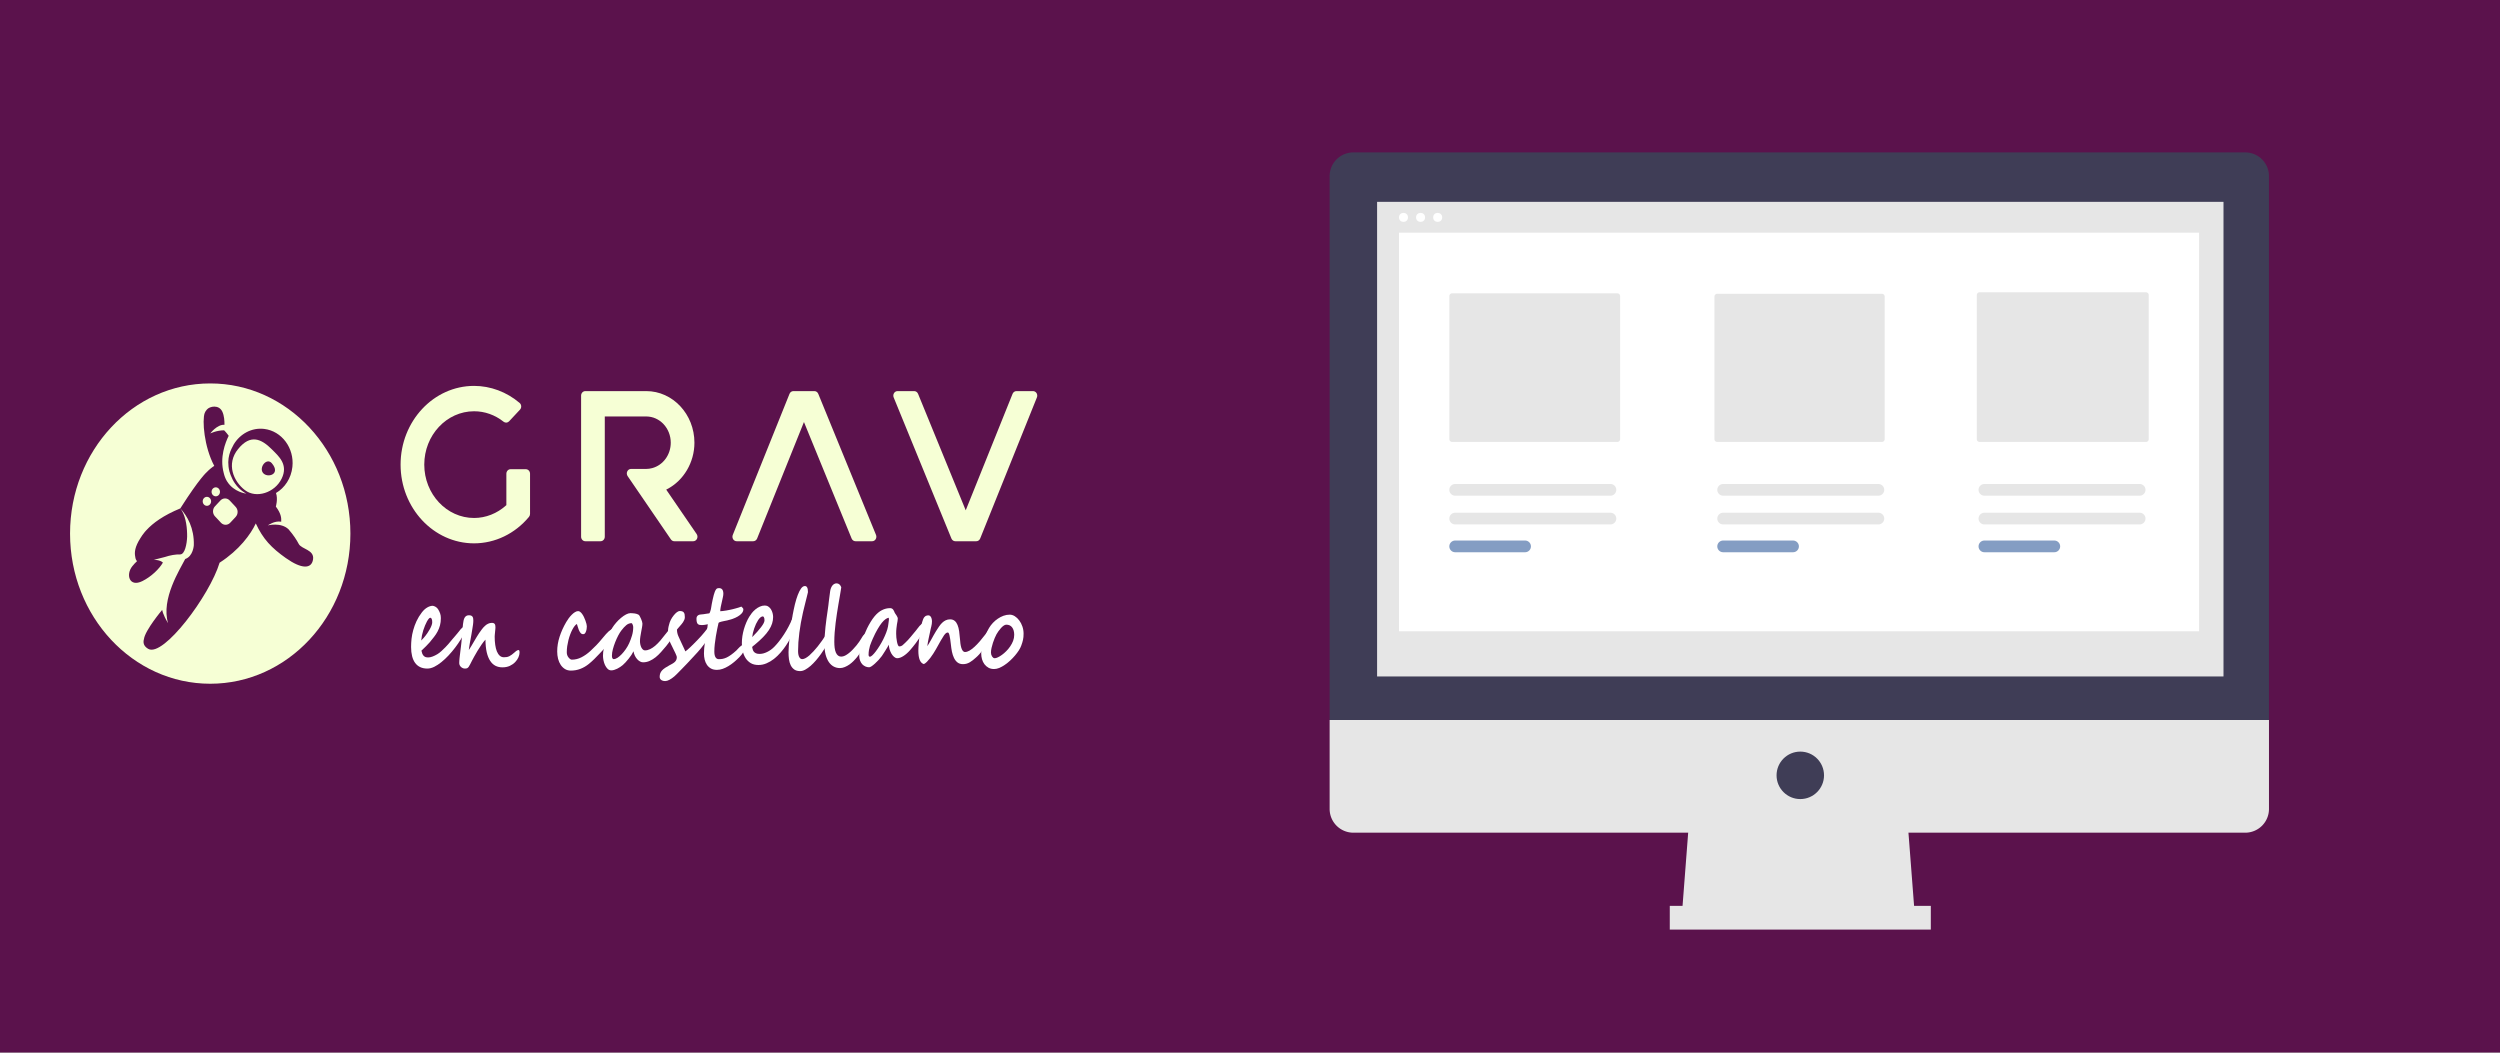 <svg xmlns:dc="http://purl.org/dc/elements/1.1/" xmlns:cc="http://creativecommons.org/ns#" xmlns:rdf="http://www.w3.org/1999/02/22-rdf-syntax-ns#" xmlns:svg="http://www.w3.org/2000/svg" xmlns="http://www.w3.org/2000/svg" xmlns:sodipodi="http://sodipodi.sourceforge.net/DTD/sodipodi-0.dtd" xmlns:inkscape="http://www.inkscape.org/namespaces/inkscape" id="svg20" width="1038" height="437" fill="none" version="1.1" viewBox="0 0 1038 437" sodipodi:docname="instalaciongrav.svg" inkscape:version="0.92.5 (2060ec1f9f, 2020-04-08)"><rect x="0" y="0" width="1038" height="437" fill="#808080" stroke="none"/><defs id="defs20"/><rect style="opacity:0.856;fill:#550044;fill-opacity:1;stroke-width:0.999" id="rect829" width="1040.426" height="439.514" x="0" y="-0.69"/><g transform="matrix(0.852,0,0,0.852,316.161,-132.79)" id="g951"><polygon style="fill:#e6e6e6" id="polygon72" points="448.421,603.085 452.276,552.973 558.285,552.973 562.14,603.085 "/><rect style="fill:#e6e6e6" id="rect74" height="11.565" width="127.21" y="597.303" x="442.639"/><path style="fill:#3f3d56" inkscape:connector-curvature="0" id="path76" transform="translate(-172.291,-144.612)" d="M 895.371,374.74 H 460.735 a 11.565,11.565 0 0 0 -11.565,11.565 v 0 265.022 H 906.935 V 386.305 a 11.565,11.565 0 0 0 -11.565,-11.565 z"/><path style="fill:#e6e6e6" inkscape:connector-curvature="0" id="path78" transform="translate(-172.291,-144.612)" d="m 449.171,651.327 v 43.367 a 11.565,11.565 0 0 0 11.565,11.565 h 434.636 a 11.565,11.565 0 0 0 11.565,-11.565 v 0 -43.367 z"/><rect style="fill:#e6e6e6" id="rect80" height="231.292" width="412.47" y="254.221" x="300.009"/><circle style="fill:#3f3d56" id="circle82" r="11.565" cy="533.698" cx="506.244"/><circle style="fill:#ffffff" id="circle84" r="2.195" cy="261.795" cx="312.87"/><circle style="fill:#ffffff" id="circle86" r="2.195" cy="261.795" cx="321.2"/><circle style="fill:#ffffff" id="circle88" r="2.195" cy="261.795" cx="329.531"/><rect style="fill:#ffffff" id="rect90" height="194.247" width="389.916" y="269.253" x="310.675"/><path style="fill:#e6e6e6" inkscape:connector-curvature="0" id="path92" transform="translate(-172.291,-144.612)" d="m 508.885,443.411 a 1.38,1.38 0 0 0 -1.378,1.378 v 69.676 a 1.38,1.38 0 0 0 1.378,1.378 h 80.464 a 1.38,1.38 0 0 0 1.378,-1.378 v -69.676 a 1.38,1.38 0 0 0 -1.378,-1.378 z"/><path style="fill:#e6e6e6" inkscape:connector-curvature="0" id="path94" transform="translate(-172.291,-144.612)" d="m 638.081,443.635 a 1.38,1.38 0 0 0 -1.379,1.378 v 69.452 a 1.38,1.38 0 0 0 1.379,1.378 h 80.208 a 1.38,1.38 0 0 0 1.378,-1.378 v -69.452 a 1.38,1.38 0 0 0 -1.378,-1.378 z"/><path style="fill:#e6e6e6" inkscape:connector-curvature="0" id="path96" transform="translate(-172.291,-144.612)" d="m 765.922,442.907 a 1.38,1.38 0 0 0 -1.378,1.378 v 70.18 a 1.38,1.38 0 0 0 1.378,1.378 h 81.042 a 1.38,1.38 0 0 0 1.378,-1.378 v -70.18 a 1.38,1.38 0 0 0 -1.378,-1.378 z"/><path style="fill:#e6e6e6" inkscape:connector-curvature="0" id="path98" transform="translate(-172.291,-144.612)" d="m 510.356,550.333 a 2.85,2.85 0 0 0 0,5.7 h 75.652 a 2.85,2.85 0 0 0 0,-5.7 z"/><path style="fill:#849dc3" inkscape:connector-curvature="0" id="path100" transform="translate(-172.291,-144.612)" d="m 510.356,563.889 a 2.85,2.85 0 0 0 0,5.7 h 34.062 a 2.85,2.85 0 0 0 0,-5.7 z"/><path style="fill:#e6e6e6" inkscape:connector-curvature="0" id="path102" transform="translate(-172.291,-144.612)" d="m 640.94,550.333 a 2.85,2.85 0 0 0 0,5.7 h 75.652 a 2.85,2.85 0 0 0 0,-5.7 z"/><path style="fill:#849dc3" inkscape:connector-curvature="0" id="path104" transform="translate(-172.291,-144.612)" d="m 640.94,563.889 a 2.85,2.85 0 0 0 0,5.7 h 34.062 a 2.85,2.85 0 0 0 0,-5.7 z"/><path style="fill:#e6e6e6" inkscape:connector-curvature="0" id="path106" transform="translate(-172.291,-144.612)" d="m 768.26,550.333 a 2.85,2.85 0 0 0 0,5.7 h 75.652 a 2.85,2.85 0 0 0 0,-5.7 z"/><path style="fill:#e6e6e6" inkscape:connector-curvature="0" id="path108" transform="translate(-172.291,-144.612)" d="m 510.356,536.333 a 2.85,2.85 0 0 0 0,5.7 h 75.652 a 2.85,2.85 0 0 0 0,-5.7 z"/><path style="fill:#e6e6e6" inkscape:connector-curvature="0" id="path110" transform="translate(-172.291,-144.612)" d="m 640.94,536.333 a 2.85,2.85 0 0 0 0,5.7 h 75.652 a 2.85,2.85 0 0 0 0,-5.7 z"/><path style="fill:#e6e6e6" inkscape:connector-curvature="0" id="path112" transform="translate(-172.291,-144.612)" d="m 768.26,536.333 a 2.85,2.85 0 0 0 0,5.7 h 75.652 a 2.85,2.85 0 0 0 0,-5.7 z"/><path style="fill:#849dc3" inkscape:connector-curvature="0" id="path114" transform="translate(-172.291,-144.612)" d="m 768.26,563.889 a 2.85,2.85 0 0 0 0,5.7 H 802.322 a 2.85,2.85 0 0 0 0,-5.7 z"/></g><g id="g986"><g transform="translate(0,-0.268)" id="g853"><path style="clip-rule:evenodd;fill:#f6ffd5;stroke-width:0.866;stroke-linejoin:round;stroke-miterlimit:1.414" inkscape:connector-curvature="0" d="m 118.76,232.03 c -6.069,-4.296 -9.537,-7.926 -12.558,-14.436 -2.066,4.46 -6.89,11.091 -15.027,16.308 -4.062,13.537 -23.386,39.444 -29.64,35.77 -1.851,-1.086 -2.203,-2.516 -1.784,-3.993 0.448,-3.7 7.595,-12.205 7.595,-12.205 0,0 0.151,1.785 2.437,5.544 -3.019,-10.041 4.99,-22.431 7.111,-26.649 3.334,-1.137 3.576,-5.724 3.576,-5.724 0.213,-7.088 -2.742,-12.219 -5.606,-15.287 2.057,2.69 2.723,6.756 2.821,10.479 v 0.021 c 0.01,0.42 0.01,0.833 0.009,1.246 -0.098,3.082 -0.968,7.339 -2.83,7.339 l 0.005,0.027 c -1.915,-0.088 -4.279,0.35 -6.391,1.057 l -4.67,1.195 c 0,0 2.491,-0.122 3.835,1.122 -1.497,2.612 -4.826,5.855 -8.538,7.696 -5.402,2.684 -6.954,-2.656 -4.211,-6.128 0.673,-0.848 1.354,-1.564 1.997,-2.15 -0.414,-0.46 -0.675,-1.074 -0.744,-1.853 -8.76e-4,-0.004 -0.003,-0.008 -0.004,-0.012 -0.376,-1.772 -0.169,-4.071 2.172,-7.727 0.461,-0.773 1.016,-1.566 1.679,-2.372 0.021,-0.028 0.038,-0.053 0.06,-0.08 0.028,-0.038 0.06,-0.072 0.09,-0.108 0.017,-0.021 0.033,-0.04 0.049,-0.061 0.167,-0.204 0.346,-0.403 0.535,-0.594 2.789,-3.059 7.194,-6.243 14.136,-9.098 8.094,-12.746 11.059,-15.136 11.059,-15.136 0.896,-0.982 2.462,-2.203 3.038,-2.514 -4.227,-7.869 -5.081,-18.961 -3.974,-21.949 -0.09,0.161 -0.172,0.327 -0.24,0.498 0.41,-1.024 0.685,-1.352 1.111,-1.892 1.155,-1.462 5.068,-2.23 6.473,0.87 0.749,1.653 0.889,3.792 0.865,5.397 -3.099,-0.173 -5.909,3.617 -5.909,3.617 0,0 2.566,-1.298 5.755,-1.32 0,0 0.849,0.791 1.91,2.278 -1.432,2.879 -3.785,8.98 -2.081,15.385 0.283,1.262 0.71,2.347 1.241,3.269 0.02,0.04 0.037,0.08 0.058,0.121 0.043,0.059 0.08,0.109 0.12,0.164 2.818,4.545 7.983,5.077 7.983,5.077 -2.431,-1.299 -4.412,-3.369 -5.702,-5.879 -0.669,-1.342 -1.08,-2.475 -1.332,-3.37 -1.369,-5.657 0.645,-8.961 1.798,-11.176 2.652,-4.406 7.482,-7.073 12.675,-6.439 7.288,0.892 12.522,7.942 11.69,15.746 -0.509,4.768 -3.163,8.713 -6.811,10.859 0.878,2.544 -0.061,5.628 -0.061,5.628 2.21,2.978 2.307,4.694 2.231,6.288 -2.808,-0.506 -5.537,1.524 -5.537,1.524 0,0 5.418,-1.385 8.565,1.622 2.046,2.358 3.412,4.489 4.226,6.063 1.165,2.245 6.575,2.404 5.959,6.441 -0.617,4.032 -4.743,4.07 -11.211,-0.502 M 87.287,159.47 c -32.145,0 -58.202,27.913 -58.202,62.342 0,34.432 26.057,62.347 58.202,62.347 32.142,0 58.2,-27.916 58.2,-62.347 0,-34.43 -26.058,-62.342 -58.2,-62.342" id="path10"/><path style="clip-rule:evenodd;fill:#f6ffd5;stroke-width:0.866;stroke-linejoin:round;stroke-miterlimit:1.414" inkscape:connector-curvature="0" d="m 90.823,205.794 c 0.68,-0.729 0.68,-1.912 0,-2.641 -0.682,-0.729 -1.784,-0.729 -2.465,0 -0.682,0.729 -0.682,1.911 0,2.641 0.681,0.729 1.784,0.729 2.465,0" id="path12"/><path style="clip-rule:evenodd;fill:#f6ffd5;stroke-width:0.866;stroke-linejoin:round;stroke-miterlimit:1.414" inkscape:connector-curvature="0" d="m 84.673,207.099 c -0.681,0.729 -0.681,1.911 0,2.641 0.68,0.729 1.784,0.729 2.465,0 0.68,-0.729 0.68,-1.912 0,-2.641 -0.681,-0.729 -1.785,-0.729 -2.465,0" id="path14-6"/><path style="clip-rule:evenodd;fill:#f6ffd5;stroke-width:0.866;stroke-linejoin:round;stroke-miterlimit:1.414" inkscape:connector-curvature="0" d="m 95.369,208.071 c -1.066,-1.142 -2.793,-1.14 -3.857,0 l -2.27,2.43 c -1.066,1.143 -1.066,2.992 0,4.133 l 2.491,2.669 c 1.066,1.143 2.793,1.142 3.857,0 l 2.269,-2.43 c 1.066,-1.142 1.066,-2.992 0,-4.133 z" id="path16-7"/><path style="clip-rule:evenodd;fill:#f6ffd5;stroke-width:0.866;stroke-linejoin:round;stroke-miterlimit:1.414" inkscape:connector-curvature="0" d="m 109.197,196.611 c -1.8,-2.31 1.564,-6.503 3.673,-3.999 3.886,4.613 -1.871,6.31 -3.673,3.999 m 7.734,2.408 c 2.88,-5.872 -1.194,-9.303 -3.993,-12.119 -4.484,-4.516 -8.956,-6.467 -14.064,-0.216 -5.105,6.252 -1.862,13.503 2.808,17.081 4.671,3.579 12.366,1.125 15.249,-4.747" id="path18-5"/></g><g transform="translate(9.915,-25.55)" id="g1104"><path style="clip-rule:evenodd;fill:#f6ffd5;stroke-width:0.822;stroke-linejoin:round;stroke-miterlimit:1.414" inkscape:connector-curvature="0" d="m 208.413,220.362 -6.339,-8.5e-4 c -0.964,8.5e-4 -1.745,0.84 -1.745,1.875 v 13.041 l -0.126,0.112 c -3.73,3.371 -8.447,5.224 -13.28,5.224 -11.403,0 -20.68,-9.938 -20.68,-22.154 0,-12.217 9.276,-22.153 20.68,-22.153 4.434,0 8.673,1.504 12.262,4.351 0.697,0.552 1.663,0.476 2.277,-0.18 l 4.52,-4.841 c 0.353,-0.376 0.536,-0.898 0.508,-1.43 -0.027,-0.534 -0.267,-1.026 -0.658,-1.359 -5.37,-4.563 -12.085,-7.074 -18.909,-7.074 -16.824,0 -30.513,14.663 -30.513,32.687 0,18.024 13.689,32.687 30.513,32.687 8.688,0 16.996,-4.003 22.796,-10.988 0.284,-0.343 0.442,-0.784 0.442,-1.242 v -16.68 c 0,-1.036 -0.782,-1.874 -1.748,-1.874" id="path2"/><path style="clip-rule:evenodd;fill:#f6ffd5;stroke-width:0.822;stroke-linejoin:round;stroke-miterlimit:1.414" inkscape:connector-curvature="0" d="m 420.467,188.779 c -0.324,-0.524 -0.874,-0.842 -1.46,-0.842 h -6.898 c -0.698,0 -1.329,0.444 -1.606,1.131 l -19.448,48.363 -19.795,-48.374 c -0.28,-0.68 -0.907,-1.12 -1.598,-1.12 h -6.921 c -0.591,0 -1.144,0.317 -1.464,0.847 -0.324,0.53 -0.378,1.198 -0.138,1.778 l 23.978,58.59 c 0.28,0.68 0.908,1.121 1.602,1.121 h 8.731 c 0.698,0 1.329,-0.448 1.605,-1.131 l 23.556,-58.592 c 0.23,-0.579 0.176,-1.243 -0.145,-1.771" id="path4-3"/><path style="clip-rule:evenodd;fill:#f6ffd5;stroke-width:0.822;stroke-linejoin:round;stroke-miterlimit:1.414" inkscape:connector-curvature="0" d="m 329.826,189.057 c -0.28,-0.679 -0.907,-1.12 -1.602,-1.12 h -8.728 c -0.698,0 -1.329,0.444 -1.605,1.131 l -23.556,58.592 c -0.234,0.574 -0.18,1.242 0.145,1.767 0.323,0.527 0.871,0.845 1.46,0.845 h 6.898 c 0.698,0 1.329,-0.448 1.606,-1.131 l 19.444,-48.366 19.795,48.376 c 0.28,0.679 0.908,1.121 1.599,1.121 h 6.924 c 0.591,0 1.144,-0.318 1.464,-0.845 0.324,-0.531 0.374,-1.2 0.138,-1.782 z" id="path6"/><path style="clip-rule:evenodd;fill:#f6ffd5;stroke-width:0.822;stroke-linejoin:round;stroke-miterlimit:1.414" inkscape:connector-curvature="0" d="m 266.693,228.838 0.378,-0.195 c 6.891,-3.566 11.342,-11.135 11.342,-19.287 0,-11.811 -8.972,-21.42 -19.998,-21.42 h -25.31 c -0.964,0 -1.747,0.841 -1.747,1.874 v 58.587 c 0,1.037 0.782,1.875 1.747,1.875 h 6.338 c 0.964,0 1.748,-0.838 1.748,-1.875 v -49.929 h 17.224 c 5.607,0 10.167,4.883 10.167,10.888 0,5.007 -3.174,9.35 -7.727,10.558 -0.82,0.222 -1.639,0.334 -2.439,0.334 h -6.336 c -0.658,0 -1.259,0.397 -1.556,1.025 -0.3,0.63 -0.242,1.383 0.149,1.954 l 17.968,26.279 c 0.327,0.482 0.85,0.767 1.407,0.767 h 7.876 c 0.657,0 1.261,-0.397 1.557,-1.027 0.3,-0.631 0.24,-1.386 -0.148,-1.954 z" id="path8"/></g><g id="text1042" style="font-style:normal;font-variant:normal;font-weight:normal;font-stretch:normal;font-size:42.104px;line-height:1.25;font-family:Kalimati;-inkscape-font-specification:Kalimati;letter-spacing:0px;word-spacing:0px;fill:#000000;fill-opacity:1;stroke:none;stroke-width:2.04" transform="scale(0.884,1.131)" aria-label="en castellano "><path id="path937" style="font-style:normal;font-variant:normal;font-weight:bold;font-stretch:normal;font-family:'Segoe Script';-inkscape-font-specification:'Segoe Script Bold';text-align:center;text-anchor:middle;fill:#ffffff;stroke-width:2.04" d="m 203.009,228.419 q 0,-0.905 -0.288,-1.275 -0.267,-0.37 -0.617,-0.37 -0.308,0 -0.72,0.37 -0.411,0.37 -0.863,1.007 -0.432,0.617 -0.884,1.46 -0.432,0.822 -0.822,1.747 -0.37,0.925 -0.637,1.912 -0.247,0.966 -0.349,1.871 0.596,-0.493 1.069,-0.884 0.493,-0.411 0.925,-0.863 0.432,-0.432 0.966,-1.048 0.555,-0.637 1.048,-1.316 0.493,-0.678 0.822,-1.357 0.349,-0.678 0.349,-1.254 z m 15.954,2.22 q 0,0.164 -0.123,0.514 -0.123,0.349 -0.411,0.822 -0.802,1.275 -2.015,2.775 -1.192,1.501 -2.652,3.002 -1.439,1.48 -3.104,2.878 -1.645,1.377 -3.351,2.446 -1.686,1.069 -3.372,1.727 -1.686,0.637 -3.207,0.637 -1.933,0 -3.372,-0.535 -1.439,-0.535 -2.385,-1.542 -0.946,-1.028 -1.419,-2.488 -0.473,-1.48 -0.473,-3.351 0,-1.419 0.206,-3.002 0.226,-1.583 0.802,-3.207 0.576,-1.645 1.542,-3.289 0.987,-1.665 2.508,-3.207 1.172,-1.192 2.529,-1.809 1.357,-0.617 2.59,-0.617 0.226,0 0.576,0.103 0.349,0.082 0.699,0.247 0.349,0.164 0.678,0.391 0.329,0.226 0.535,0.493 0.658,0.843 0.987,1.604 0.329,0.74 0.329,1.686 0,1.48 -0.411,2.673 -0.411,1.192 -1.131,2.241 -0.699,1.028 -1.665,1.994 -0.966,0.966 -2.076,2.015 -0.678,0.637 -1.686,1.398 -1.007,0.74 -2.159,1.624 0.164,0.637 0.411,1.11 0.247,0.452 0.617,0.761 0.37,0.308 0.884,0.473 0.535,0.144 1.254,0.144 0.966,0 2.056,-0.329 1.11,-0.329 2.22,-0.843 0.966,-0.452 1.912,-1.131 0.946,-0.699 1.912,-1.439 0.596,-0.452 1.521,-1.295 0.946,-0.863 1.912,-1.789 0.658,-0.617 1.316,-1.192 0.658,-0.596 1.398,-1.316 l 1.09,-1.069 q 1.192,-0.966 1.933,-0.966 0.391,0 0.493,0.226 0.103,0.226 0.103,0.432 z"/><path id="path939" style="font-style:normal;font-variant:normal;font-weight:bold;font-stretch:normal;font-family:'Segoe Script';-inkscape-font-specification:'Segoe Script Bold';text-align:center;text-anchor:middle;fill:#ffffff;stroke-width:2.04" d="m 243.612,238.637 q 0.185,0 0.288,0.226 0.123,0.206 0.123,0.72 0,0.802 -0.535,1.747 -0.514,0.925 -1.542,1.747 -1.007,0.822 -2.508,1.377 -1.501,0.535 -3.454,0.535 -1.83,0 -3.289,-0.576 -1.46,-0.596 -2.488,-1.83 -1.028,-1.234 -1.604,-3.145 -0.555,-1.933 -0.596,-4.626 -0.925,0.781 -1.891,1.891 -0.966,1.09 -1.83,2.22 -0.863,1.131 -1.562,2.118 -0.678,0.987 -1.048,1.521 -0.535,0.802 -0.884,1.357 -0.329,0.535 -0.658,0.884 -0.308,0.329 -0.699,0.493 -0.391,0.144 -1.048,0.144 -0.596,0 -1.09,-0.185 -0.493,-0.185 -0.863,-0.473 -0.349,-0.288 -0.555,-0.637 -0.185,-0.37 -0.185,-0.74 0,-0.349 0.041,-0.822 0.041,-0.473 0.103,-0.966 0.082,-0.493 0.144,-0.966 0.082,-0.493 0.144,-0.884 0.082,-0.514 0.164,-1.09 0.103,-0.576 0.206,-1.275 0.123,-0.699 0.226,-1.542 0.123,-0.863 0.226,-1.912 0.123,-1.234 0.226,-2.385 0.123,-1.172 0.288,-2.405 0.103,-0.72 0.267,-1.316 0.164,-0.617 0.473,-1.048 0.308,-0.432 0.802,-0.678 0.493,-0.247 1.275,-0.247 0.699,0 1.11,0.164 0.411,0.164 0.617,0.452 0.206,0.267 0.247,0.637 0.062,0.349 0.062,0.72 0,0.206 -0.021,0.37 0,0.164 -0.021,0.308 0,0 -0.021,0.164 0,0.164 -0.082,0.637 -0.082,0.473 -0.267,1.336 -0.164,0.843 -0.473,2.261 -0.185,0.822 -0.391,1.686 -0.206,0.863 -0.391,1.645 -0.164,0.781 -0.288,1.419 -0.123,0.617 -0.164,0.966 0.493,-0.576 1.151,-1.419 0.658,-0.863 1.316,-1.747 0.658,-0.884 1.275,-1.686 0.617,-0.802 1.048,-1.295 0.699,-0.781 1.357,-1.48 0.678,-0.699 1.398,-1.213 0.72,-0.535 1.521,-0.822 0.802,-0.308 1.768,-0.308 0.555,0 0.884,0.123 0.329,0.123 0.493,0.349 0.185,0.206 0.226,0.493 0.062,0.267 0.062,0.576 v 0.329 q 0,0.123 -0.062,0.596 -0.041,0.452 -0.123,0.987 -0.062,0.535 -0.123,1.007 -0.041,0.473 -0.041,0.617 0,1.583 0.247,2.96 0.247,1.377 0.761,2.405 0.535,1.007 1.357,1.604 0.822,0.576 1.974,0.576 0.802,0 1.398,-0.082 0.596,-0.103 1.151,-0.308 0.576,-0.226 1.172,-0.576 0.596,-0.37 1.377,-0.884 0.288,-0.226 0.596,-0.411 0.267,-0.164 0.576,-0.267 0.329,-0.123 0.658,-0.123 z"/><path id="path941" style="font-style:normal;font-variant:normal;font-weight:bold;font-stretch:normal;font-family:'Segoe Script';-inkscape-font-specification:'Segoe Script Bold';text-align:center;text-anchor:middle;fill:#ffffff;stroke-width:2.04" d="m 289.232,231.935 q 0,0.411 -0.123,0.72 -0.103,0.288 -0.349,0.596 -0.226,0.288 -0.596,0.637 -0.37,0.349 -0.905,0.884 l -1.809,1.809 q -0.576,0.576 -1.007,0.966 -0.432,0.391 -0.843,0.74 -0.391,0.329 -0.822,0.699 -0.432,0.349 -1.048,0.863 -1.336,1.131 -2.632,2.118 -1.295,0.987 -2.529,1.768 -1.85,1.172 -3.968,1.809 -2.118,0.637 -4.482,0.637 -1.542,0 -2.734,-0.555 -1.192,-0.576 -2.015,-1.521 -0.822,-0.966 -1.254,-2.241 -0.411,-1.295 -0.411,-2.714 0,-2.693 1.131,-5.407 1.131,-2.734 3.104,-5.366 0.493,-0.658 1.151,-1.377 0.678,-0.72 1.419,-1.295 0.74,-0.596 1.521,-0.966 0.781,-0.391 1.521,-0.391 0.493,0 0.946,0.288 0.473,0.267 0.905,0.74 0.452,0.473 0.843,1.11 0.391,0.617 0.72,1.336 0.658,1.439 0.658,2.097 0,0.349 -0.082,0.863 -0.062,0.493 -0.267,0.946 -0.185,0.452 -0.514,0.781 -0.329,0.308 -0.843,0.308 -0.761,0 -1.254,-0.473 -0.493,-0.493 -0.822,-1.131 -0.329,-0.637 -0.535,-1.254 -0.185,-0.617 -0.349,-0.884 -0.493,0.185 -1.048,0.72 -0.535,0.535 -1.069,1.316 -0.535,0.781 -1.007,1.768 -0.473,0.966 -0.843,2.076 -0.349,1.09 -0.576,2.241 -0.206,1.151 -0.206,2.282 0,1.048 0.761,1.83 0.863,0.863 1.604,0.863 2.344,0 4.502,-0.863 2.179,-0.863 4.194,-2.303 1.357,-0.966 2.837,-2.159 1.48,-1.213 3.248,-2.899 0.637,-0.617 1.275,-1.172 0.658,-0.576 1.275,-1.007 0.637,-0.432 1.192,-0.699 0.576,-0.267 1.069,-0.267 1.069,0 1.069,1.131 z"/><path id="path943" style="font-style:normal;font-variant:normal;font-weight:bold;font-stretch:normal;font-family:'Segoe Script';-inkscape-font-specification:'Segoe Script Bold';text-align:center;text-anchor:middle;fill:#ffffff;stroke-width:2.04" d="m 297.414,230.187 q 0,-0.185 -0.082,-0.432 -0.062,-0.247 -0.185,-0.452 -0.103,-0.226 -0.247,-0.37 -0.144,-0.164 -0.267,-0.164 -1.357,0 -2.488,0.74 -1.11,0.72 -2.323,1.974 -0.678,0.678 -1.46,1.83 -0.761,1.151 -1.419,2.446 -0.658,1.295 -1.09,2.59 -0.432,1.295 -0.432,2.282 0,0.247 0.021,0.493 0.041,0.226 0.123,0.411 0.103,0.185 0.267,0.308 0.164,0.123 0.432,0.123 0.781,0 1.768,-0.493 0.987,-0.514 1.974,-1.316 1.007,-0.822 1.933,-1.871 0.946,-1.069 1.583,-2.179 0.781,-1.357 1.336,-2.837 0.555,-1.48 0.555,-3.084 z m 18.688,2.118 q 0,0.247 -0.103,0.596 -0.082,0.329 -0.226,0.678 -0.144,0.329 -0.329,0.658 -0.164,0.308 -0.329,0.535 -0.103,0.144 -0.329,0.411 -0.226,0.247 -0.514,0.576 -0.288,0.308 -0.658,0.678 -0.349,0.37 -0.72,0.74 -1.192,1.11 -2.426,2.2 -1.213,1.069 -2.549,1.912 -1.336,0.822 -2.796,1.336 -1.46,0.514 -3.104,0.514 -0.699,0 -1.419,-0.308 -0.72,-0.308 -1.336,-0.843 -0.617,-0.535 -1.09,-1.275 -0.452,-0.761 -0.637,-1.624 -0.37,0.617 -0.966,1.336 -0.596,0.699 -1.316,1.398 -0.699,0.699 -1.46,1.336 -0.761,0.617 -1.419,1.069 -0.452,0.308 -1.11,0.637 -0.637,0.329 -1.357,0.617 -0.72,0.267 -1.46,0.452 -0.72,0.164 -1.336,0.164 -0.987,0 -1.727,-0.555 -0.74,-0.576 -1.234,-1.398 -0.473,-0.822 -0.72,-1.747 -0.226,-0.925 -0.226,-1.665 0,-1.357 0.391,-2.755 0.411,-1.419 1.028,-2.755 0.637,-1.336 1.398,-2.549 0.781,-1.213 1.521,-2.159 0.781,-0.987 1.871,-1.953 1.09,-0.987 2.282,-1.747 1.192,-0.781 2.344,-1.254 1.172,-0.473 2.076,-0.473 0.493,0 1.007,0.041 0.535,0.021 1.048,0.082 0.514,0.062 0.987,0.185 0.473,0.123 0.843,0.308 0.247,0.164 0.535,0.596 0.308,0.411 0.555,0.905 0.267,0.473 0.452,0.946 0.185,0.473 0.185,0.74 0,0.576 -0.185,1.377 -0.164,0.781 -0.391,1.645 -0.206,0.863 -0.391,1.768 -0.185,0.905 -0.185,1.727 0,0.576 0.164,1.172 0.164,0.596 0.473,1.09 0.308,0.473 0.74,0.781 0.432,0.308 0.966,0.308 1.213,0 2.405,-0.452 1.192,-0.452 2.385,-1.234 1.192,-0.802 2.385,-1.871 1.192,-1.09 2.405,-2.344 0.041,0 0.329,-0.308 0.288,-0.308 0.678,-0.678 0.411,-0.37 0.843,-0.678 0.452,-0.308 0.781,-0.308 0.596,0 0.781,0.349 0.185,0.349 0.185,1.069 z"/><path id="path945" style="font-style:normal;font-variant:normal;font-weight:bold;font-stretch:normal;font-family:'Segoe Script';-inkscape-font-specification:'Segoe Script Bold';text-align:center;text-anchor:middle;fill:#ffffff;stroke-width:2.04" d="m 334.358,231.236 q 0,0.555 -0.493,1.398 -0.493,0.822 -1.254,1.747 -0.74,0.925 -1.665,1.891 -0.925,0.946 -1.789,1.789 -0.514,0.493 -1.521,1.377 -1.007,0.863 -2.261,1.912 -1.234,1.048 -2.59,2.179 -1.357,1.11 -2.57,2.076 -1.192,0.966 -2.118,1.686 -0.925,0.72 -1.316,0.987 -1.275,0.843 -2.385,1.295 -1.09,0.452 -1.953,0.452 -0.72,0 -1.213,-0.144 -0.493,-0.123 -0.802,-0.349 -0.308,-0.206 -0.452,-0.493 -0.144,-0.267 -0.144,-0.555 0,-0.72 0.267,-1.295 0.267,-0.555 0.822,-1.048 0.576,-0.493 1.439,-0.946 0.884,-0.473 2.076,-0.966 0.781,-0.308 1.398,-0.596 0.637,-0.288 1.09,-0.617 0.473,-0.349 0.72,-0.781 0.247,-0.432 0.247,-1.048 0,-0.144 -0.206,-0.535 -0.185,-0.391 -0.493,-0.905 -0.308,-0.514 -0.699,-1.11 -0.37,-0.617 -0.74,-1.192 -0.37,-0.596 -0.699,-1.11 -0.329,-0.514 -0.514,-0.863 -0.843,-1.562 -0.843,-3.187 0,-0.699 0.123,-1.439 0.123,-0.74 0.411,-1.501 0.267,-0.946 0.863,-1.85 0.617,-0.905 1.357,-1.604 0.74,-0.72 1.48,-1.151 0.761,-0.432 1.316,-0.432 0.74,0 1.213,0.144 0.473,0.123 0.72,0.411 0.267,0.267 0.37,0.699 0.103,0.411 0.103,1.007 0,0.493 -0.247,0.966 -0.247,0.473 -0.596,0.884 -0.349,0.411 -0.74,0.761 -0.391,0.349 -0.678,0.617 -0.432,0.391 -0.822,0.74 -0.391,0.329 -0.617,0.576 0.021,1.295 0.637,2.385 0.308,0.535 0.761,1.316 0.473,0.781 0.946,1.604 0.493,0.802 0.925,1.542 0.432,0.74 0.678,1.172 0.308,-0.144 0.884,-0.535 0.596,-0.411 1.377,-0.966 0.781,-0.576 1.665,-1.275 0.905,-0.699 1.809,-1.439 0.905,-0.74 1.747,-1.46 0.843,-0.74 1.521,-1.398 0.576,-0.555 0.946,-0.946 0.391,-0.411 0.658,-0.658 0.288,-0.267 0.493,-0.391 0.206,-0.144 0.452,-0.144 0.267,0 0.432,0.206 0.185,0.185 0.288,0.432 0.103,0.226 0.144,0.432 0.041,0.206 0.041,0.247 z"/><path id="path947" style="font-style:normal;font-variant:normal;font-weight:bold;font-stretch:normal;font-family:'Segoe Script';-inkscape-font-specification:'Segoe Script Bold';text-align:center;text-anchor:middle;fill:#ffffff;stroke-width:2.04" d="m 330.637,239.932 q 0,-0.946 0.103,-1.891 0.123,-0.966 0.288,-1.891 0.185,-0.946 0.391,-1.83 0.206,-0.884 0.37,-1.686 0.226,-1.069 0.411,-1.912 0.185,-0.843 0.226,-1.562 -0.308,0.062 -0.699,0.123 -0.37,0.041 -0.761,0.103 -0.391,0.041 -0.761,0.062 -0.37,0.021 -0.617,0.021 -0.637,0 -1.11,-0.082 -0.452,-0.103 -0.761,-0.349 -0.308,-0.267 -0.452,-0.72 -0.144,-0.473 -0.144,-1.192 0,-0.452 0.206,-0.761 0.226,-0.308 0.576,-0.493 0.37,-0.185 0.802,-0.247 0.452,-0.082 0.884,-0.082 0.164,0 0.637,-0.041 0.473,-0.062 1.007,-0.123 0.535,-0.062 1.048,-0.123 0.514,-0.062 0.761,-0.082 0.164,0 0.308,-0.247 0.164,-0.247 0.288,-0.576 0.144,-0.349 0.247,-0.699 0.103,-0.37 0.144,-0.617 0.103,-0.555 0.288,-1.357 0.206,-0.802 0.432,-1.645 0.247,-0.843 0.493,-1.604 0.267,-0.781 0.514,-1.234 0.329,-0.637 0.72,-0.966 0.391,-0.329 1.172,-0.329 1.09,0 1.583,0.514 0.514,0.514 0.514,1.583 0,0.493 -0.226,1.275 -0.206,0.781 -0.473,1.686 -0.267,0.884 -0.514,1.809 -0.226,0.905 -0.247,1.624 0.411,0 1.192,-0.082 0.781,-0.082 1.645,-0.185 0.863,-0.123 1.645,-0.247 0.802,-0.123 1.213,-0.206 0.863,-0.185 1.316,-0.267 0.473,-0.103 0.843,-0.185 0.391,-0.082 0.822,-0.185 0.452,-0.123 1.254,-0.349 0.308,0.247 0.493,0.391 0.185,0.144 0.267,0.247 0.103,0.082 0.123,0.164 0.041,0.082 0.041,0.185 0,0.802 -0.74,1.48 -0.74,0.658 -1.871,1.172 -1.131,0.514 -2.467,0.884 -1.316,0.349 -2.488,0.555 -0.863,0.144 -1.562,0.247 -0.678,0.103 -1.192,0.206 -0.514,0.082 -0.843,0.206 -0.329,0.103 -0.493,0.267 -0.267,0.925 -0.617,2.22 -0.329,1.275 -0.637,2.693 -0.308,1.419 -0.514,2.878 -0.206,1.439 -0.206,2.693 0,1.419 0.555,2.118 0.555,0.699 1.562,0.699 0.925,0 1.809,-0.123 0.905,-0.144 1.871,-0.493 0.987,-0.37 2.076,-0.987 1.11,-0.617 2.467,-1.583 0.37,-0.288 0.761,-0.637 0.411,-0.349 0.822,-0.658 0.411,-0.329 0.843,-0.535 0.432,-0.226 0.884,-0.226 0.411,0 0.637,0.206 0.247,0.185 0.247,0.596 0,0.308 -0.206,0.761 -0.206,0.432 -0.576,0.925 -0.37,0.493 -0.884,1.028 -0.493,0.514 -1.11,0.987 -1.192,0.946 -2.508,1.809 -1.295,0.843 -2.652,1.48 -1.336,0.637 -2.693,1.007 -1.357,0.37 -2.693,0.37 -1.645,0 -2.796,-0.493 -1.151,-0.514 -1.891,-1.357 -0.72,-0.843 -1.069,-1.912 -0.329,-1.09 -0.329,-2.22 z"/><path id="path949" style="font-style:normal;font-variant:normal;font-weight:bold;font-stretch:normal;font-family:'Segoe Script';-inkscape-font-specification:'Segoe Script Bold';text-align:center;text-anchor:middle;fill:#ffffff;stroke-width:2.04" d="m 359.07,227.741 q 0,-0.802 -0.267,-1.131 -0.247,-0.329 -0.493,-0.329 -0.555,0 -1.131,0.37 -0.555,0.37 -1.09,0.987 -0.514,0.617 -1.007,1.419 -0.473,0.781 -0.843,1.645 -0.37,0.843 -0.617,1.686 -0.247,0.822 -0.329,1.501 1.295,-1.048 2.364,-1.953 1.069,-0.925 1.809,-1.706 0.761,-0.781 1.172,-1.398 0.432,-0.637 0.432,-1.09 z m 15.46,-0.267 q 0,0.452 -0.411,1.501 -0.411,1.048 -1.131,2.385 -0.72,1.316 -1.686,2.796 -0.966,1.46 -2.076,2.755 -1.151,1.357 -2.59,2.652 -1.439,1.295 -3.104,2.323 -1.645,1.007 -3.495,1.624 -1.83,0.617 -3.803,0.617 -2.118,0 -3.598,-0.678 -1.48,-0.699 -2.426,-1.83 -0.925,-1.131 -1.357,-2.57 -0.411,-1.439 -0.411,-2.919 0,-1.295 0.247,-2.59 0.267,-1.316 0.72,-2.57 0.473,-1.254 1.11,-2.426 0.637,-1.172 1.419,-2.159 0.493,-0.637 1.213,-1.357 0.74,-0.72 1.665,-1.316 0.946,-0.617 2.056,-1.007 1.11,-0.411 2.364,-0.411 0.966,0 1.686,0.411 0.74,0.391 1.213,1.007 0.493,0.617 0.74,1.377 0.247,0.74 0.247,1.419 0,1.213 -0.473,2.385 -0.473,1.172 -1.501,2.405 -1.028,1.234 -2.693,2.57 -1.645,1.336 -4.009,2.858 -0.164,0.103 -0.37,0.226 -0.206,0.123 -0.391,0.247 -0.185,0.123 -0.308,0.226 -0.103,0.082 -0.103,0.103 0.103,0.452 0.267,0.905 0.164,0.452 0.535,0.822 0.37,0.349 1.007,0.576 0.637,0.226 1.665,0.226 0.802,0 1.706,-0.164 0.905,-0.185 1.83,-0.535 0.925,-0.349 1.809,-0.843 0.905,-0.514 1.706,-1.172 1.048,-0.843 2.2,-1.994 1.151,-1.151 2.261,-2.488 1.131,-1.357 2.138,-2.858 1.028,-1.501 1.809,-3.063 0.308,-0.596 0.802,-0.822 0.493,-0.226 0.843,-0.226 0.247,0 0.452,0.329 0.226,0.329 0.226,1.254 z"/><path id="path951" style="font-style:normal;font-variant:normal;font-weight:bold;font-stretch:normal;font-family:'Segoe Script';-inkscape-font-specification:'Segoe Script Bold';text-align:center;text-anchor:middle;fill:#ffffff;stroke-width:2.04" d="m 390.895,232.51 q 0,0.308 -0.411,1.069 -0.391,0.74 -1.09,1.768 -0.699,1.028 -1.665,2.261 -0.966,1.213 -2.097,2.446 -1.11,1.213 -2.364,2.364 -1.254,1.131 -2.529,2.015 -1.275,0.863 -2.529,1.398 -1.234,0.535 -2.385,0.535 -1.686,0 -2.755,-0.576 -1.069,-0.596 -1.686,-1.562 -0.596,-0.966 -0.822,-2.2 -0.206,-1.254 -0.206,-2.57 0,-0.74 0.123,-2.179 0.123,-1.46 0.37,-3.31 0.247,-1.85 0.596,-3.947 0.37,-2.118 0.843,-4.215 0.493,-2.097 1.09,-4.029 0.617,-1.933 1.336,-3.392 0.72,-1.48 1.542,-2.364 0.843,-0.884 1.789,-0.884 0.72,0 1.069,0.535 0.37,0.535 0.37,1.706 0,0 -0.164,0.535 -0.164,0.514 -0.411,1.316 -0.247,0.781 -0.555,1.727 -0.288,0.925 -0.555,1.768 -0.247,0.822 -0.452,1.439 -0.185,0.617 -0.226,0.761 -0.535,1.83 -0.966,3.701 -0.411,1.85 -0.72,3.659 -0.288,1.789 -0.452,3.495 -0.144,1.706 -0.144,3.248 0,0.761 0.164,1.336 0.164,0.555 0.432,0.905 0.267,0.349 0.617,0.535 0.37,0.164 0.761,0.164 0.678,0 1.542,-0.37 0.863,-0.37 1.809,-1.007 0.946,-0.658 1.933,-1.501 1.007,-0.843 1.974,-1.789 0.987,-0.966 1.891,-1.974 0.925,-1.007 1.706,-1.953 0.226,-0.267 0.535,-0.555 0.329,-0.288 0.658,-0.514 0.349,-0.226 0.678,-0.37 0.349,-0.164 0.617,-0.164 0.267,0 0.493,0.144 0.247,0.144 0.247,0.596 z"/><path id="path953" style="font-style:normal;font-variant:normal;font-weight:bold;font-stretch:normal;font-family:'Segoe Script';-inkscape-font-specification:'Segoe Script Bold';text-align:center;text-anchor:middle;fill:#ffffff;stroke-width:2.04" d="m 407.527,233.559 q 0,0.473 -0.247,1.192 -0.226,0.699 -0.781,1.645 -0.555,0.925 -1.48,2.097 -0.925,1.172 -2.303,2.57 -0.761,0.761 -1.727,1.521 -0.946,0.761 -2.015,1.357 -1.069,0.576 -2.22,0.946 -1.131,0.37 -2.261,0.37 -1.521,0 -2.858,-0.535 -1.316,-0.535 -2.303,-1.624 -0.987,-1.11 -1.562,-2.775 -0.555,-1.665 -0.555,-3.906 0,-1.46 0.144,-3.022 0.144,-1.583 0.349,-3.187 0.226,-1.604 0.493,-3.166 0.288,-1.583 0.555,-3.022 0.185,-0.987 0.308,-1.747 0.123,-0.761 0.226,-1.521 0.123,-0.761 0.267,-1.624 0.144,-0.884 0.349,-2.076 0.103,-0.576 0.349,-1.09 0.247,-0.535 0.617,-0.925 0.391,-0.411 0.905,-0.637 0.514,-0.247 1.131,-0.247 1.521,0 2.22,1.419 l -0.226,1.172 q -0.185,0.987 -0.493,2.323 -0.288,1.316 -0.637,2.878 -0.329,1.562 -0.678,3.289 -0.329,1.706 -0.617,3.474 -0.267,1.768 -0.452,3.516 -0.164,1.747 -0.164,3.372 0,1.234 0.164,2.241 0.185,1.007 0.576,1.727 0.391,0.699 1.007,1.09 0.617,0.391 1.48,0.391 0.863,0 1.789,-0.349 0.925,-0.37 1.85,-0.946 0.946,-0.576 1.83,-1.316 0.905,-0.74 1.686,-1.48 0.781,-0.761 1.398,-1.46 0.617,-0.72 1.007,-1.234 0.185,-0.247 0.391,-0.514 0.226,-0.288 0.493,-0.535 0.288,-0.247 0.596,-0.411 0.329,-0.164 0.699,-0.164 0.288,0 0.493,0.247 0.206,0.226 0.206,0.678 z"/><path id="path955" style="font-style:normal;font-variant:normal;font-weight:bold;font-stretch:normal;font-family:'Segoe Script';-inkscape-font-specification:'Segoe Script Bold';text-align:center;text-anchor:middle;fill:#ffffff;stroke-width:2.04" d="m 417.518,227.288 q 0,-0.062 -0.041,-0.226 -0.021,-0.185 -0.062,-0.288 -0.678,0.082 -1.501,0.535 -0.802,0.432 -1.747,1.336 -0.925,0.905 -1.994,2.344 -1.069,1.419 -2.241,3.474 -0.308,0.555 -0.658,1.213 -0.349,0.637 -0.658,1.377 -0.288,0.74 -0.473,1.583 -0.185,0.822 -0.185,1.747 0,0.349 0.185,0.535 0.206,0.164 0.411,0.164 0.473,0 1.213,-0.535 0.761,-0.555 1.624,-1.46 0.884,-0.905 1.789,-2.056 0.925,-1.172 1.706,-2.385 0.781,-1.234 1.357,-2.426 0.596,-1.213 0.822,-2.179 0.062,-0.308 0.144,-0.72 0.082,-0.411 0.144,-0.802 0.082,-0.411 0.123,-0.74 0.041,-0.329 0.041,-0.493 z m 16.591,2.59 q 0,0.37 -0.123,0.781 -0.123,0.411 -0.329,0.822 -0.185,0.411 -0.432,0.822 -0.247,0.411 -0.514,0.761 -1.192,1.604 -2.57,3.022 -1.357,1.398 -2.734,2.632 -0.74,0.658 -1.521,1.192 -0.781,0.535 -1.562,0.925 -0.781,0.391 -1.521,0.596 -0.74,0.206 -1.377,0.206 -0.781,0 -1.501,-0.493 -0.72,-0.493 -1.275,-1.234 -0.535,-0.761 -0.863,-1.624 -0.308,-0.863 -0.308,-1.604 -0.247,0.37 -0.72,0.987 -0.473,0.617 -0.987,1.254 -0.514,0.637 -0.966,1.172 -0.432,0.514 -0.617,0.74 -0.658,0.699 -1.521,1.439 -0.863,0.74 -1.727,1.336 -0.843,0.596 -1.583,0.987 -0.74,0.37 -1.131,0.37 -0.905,0 -1.747,-0.288 -0.843,-0.288 -1.501,-0.822 -0.637,-0.555 -1.028,-1.357 -0.391,-0.802 -0.391,-1.83 0,-1.007 0.267,-2.2 0.288,-1.213 0.761,-2.508 0.493,-1.316 1.172,-2.652 0.678,-1.336 1.46,-2.59 0.802,-1.275 1.686,-2.405 0.884,-1.131 1.809,-2.015 1.645,-1.562 3.495,-2.303 1.85,-0.74 3.824,-0.74 0.514,0 0.863,0.144 0.349,0.144 0.596,0.391 0.247,0.226 0.411,0.535 0.185,0.308 0.329,0.617 0.103,0.144 0.329,0.411 0.247,0.247 0.493,0.555 0.247,0.308 0.432,0.617 0.185,0.308 0.185,0.555 0,0.432 -0.123,0.946 -0.123,0.493 -0.267,1.151 -0.123,0.658 -0.247,1.501 -0.123,0.822 -0.123,1.912 0,0.617 0.082,1.439 0.103,0.822 0.288,1.542 0.185,0.72 0.452,1.234 0.288,0.493 0.637,0.493 0.432,0 0.761,-0.082 0.349,-0.103 0.658,-0.267 0.308,-0.185 0.617,-0.432 0.329,-0.247 0.74,-0.535 1.275,-0.925 2.549,-2.138 1.295,-1.213 2.632,-2.488 0.37,-0.349 0.761,-0.781 0.411,-0.432 0.822,-0.802 0.432,-0.37 0.843,-0.617 0.411,-0.247 0.781,-0.247 0.576,0 0.576,0.966 z"/><path id="path957" style="font-style:normal;font-variant:normal;font-weight:bold;font-stretch:normal;font-family:'Segoe Script';-inkscape-font-specification:'Segoe Script Bold';text-align:center;text-anchor:middle;fill:#ffffff;stroke-width:2.04" d="m 466.592,231.4 q 0,0.391 -0.144,0.863 -0.144,0.452 -0.37,0.905 -0.206,0.452 -0.473,0.863 -0.247,0.391 -0.473,0.658 -0.658,0.822 -1.48,1.747 -0.802,0.925 -1.686,1.83 -0.884,0.905 -1.809,1.747 -0.925,0.822 -1.85,1.439 -0.72,0.493 -1.398,0.925 -0.658,0.411 -1.377,0.74 -0.699,0.329 -1.501,0.514 -0.781,0.185 -1.727,0.185 -1.542,0 -2.57,-0.617 -1.007,-0.617 -1.645,-1.645 -0.637,-1.028 -0.987,-2.344 -0.329,-1.336 -0.514,-2.775 -0.267,-1.953 -0.596,-3.084 -0.329,-1.151 -0.802,-1.151 -0.411,0 -0.802,0.206 -0.391,0.185 -0.987,0.822 -0.576,0.637 -1.48,1.871 -0.884,1.213 -2.323,3.248 -0.493,0.699 -1.213,1.562 -0.699,0.863 -1.48,1.665 -0.781,0.781 -1.562,1.398 -0.761,0.596 -1.419,0.822 -2.59,-0.576 -2.59,-4.955 0,-1.11 0.247,-3.269 0.123,-0.966 0.267,-2.035 0.164,-1.069 0.391,-2.138 0.247,-1.09 0.576,-2.118 0.329,-1.048 0.761,-1.933 0.247,-0.493 0.555,-0.781 0.308,-0.288 0.617,-0.432 0.329,-0.144 0.678,-0.185 0.349,-0.041 0.699,-0.041 0.308,0 0.596,0.164 0.288,0.144 0.514,0.432 0.226,0.288 0.349,0.699 0.144,0.411 0.144,0.946 0,0.473 -0.082,0.905 -0.082,0.432 -0.226,0.905 -0.144,0.452 -0.308,0.966 -0.144,0.514 -0.308,1.172 -0.103,0.432 -0.308,1.11 -0.185,0.678 -0.391,1.419 -0.185,0.72 -0.349,1.419 -0.164,0.699 -0.206,1.172 0.37,-0.432 0.843,-1.069 0.493,-0.658 1.028,-1.398 0.535,-0.761 1.09,-1.542 0.555,-0.781 1.11,-1.48 0.72,-0.905 1.419,-1.706 0.699,-0.802 1.46,-1.377 0.781,-0.596 1.686,-0.925 0.905,-0.349 2.035,-0.349 1.336,0 2.179,0.555 0.843,0.535 1.336,1.501 0.514,0.966 0.761,2.303 0.247,1.316 0.391,2.878 0.082,0.802 0.206,1.645 0.144,0.843 0.411,1.542 0.267,0.678 0.699,1.131 0.432,0.432 1.069,0.432 0.946,0 2.056,-0.493 1.131,-0.514 2.364,-1.398 1.234,-0.884 2.529,-2.056 1.295,-1.172 2.59,-2.508 0.411,-0.432 0.781,-0.843 0.391,-0.432 0.74,-0.761 0.349,-0.349 0.678,-0.555 0.329,-0.206 0.658,-0.206 0.123,0 0.288,0.041 0.164,0.021 0.308,0.123 0.144,0.082 0.226,0.247 0.103,0.164 0.103,0.452 z"/><path id="path959" style="font-style:normal;font-variant:normal;font-weight:bold;font-stretch:normal;font-family:'Segoe Script';-inkscape-font-specification:'Segoe Script Bold';text-align:center;text-anchor:middle;fill:#ffffff;stroke-width:2.04" d="m 480.756,232.634 q 0,0.658 -0.062,1.213 -0.062,0.535 -0.206,1.048 -0.144,0.514 -0.349,1.028 -0.206,0.514 -0.493,1.131 -0.349,0.761 -1.11,1.706 -0.761,0.925 -1.789,1.871 -1.028,0.946 -2.261,1.85 -1.213,0.884 -2.529,1.583 -1.295,0.699 -2.59,1.131 -1.295,0.411 -2.467,0.411 -1.521,0 -2.652,-0.493 -1.131,-0.493 -1.891,-1.295 -0.761,-0.802 -1.131,-1.83 -0.37,-1.028 -0.37,-2.097 0,-0.987 0.349,-2.282 0.349,-1.316 0.905,-2.632 0.555,-1.336 1.213,-2.529 0.658,-1.213 1.275,-1.994 0.72,-0.925 1.747,-1.789 1.028,-0.863 2.282,-1.521 1.254,-0.678 2.673,-1.09 1.439,-0.411 2.96,-0.411 1.213,0 2.385,0.576 1.172,0.576 2.076,1.542 0.925,0.946 1.48,2.22 0.555,1.254 0.555,2.652 z m -4.4,0.452 q 0,-1.747 -0.966,-2.755 -0.946,-1.007 -2.755,-1.007 -0.596,0 -1.254,0.37 -0.658,0.349 -1.275,0.905 -0.617,0.535 -1.172,1.151 -0.535,0.617 -0.905,1.11 -0.37,0.514 -0.822,1.357 -0.452,0.822 -0.843,1.768 -0.391,0.925 -0.658,1.871 -0.267,0.946 -0.267,1.686 0,0.37 0.123,0.74 0.144,0.37 0.37,0.678 0.247,0.288 0.555,0.493 0.329,0.185 0.72,0.185 0.576,0 1.48,-0.329 0.905,-0.329 1.912,-0.905 1.028,-0.576 2.035,-1.377 1.028,-0.802 1.85,-1.747 0.843,-0.966 1.357,-2.015 0.514,-1.069 0.514,-2.179 z"/></g></g></svg>
